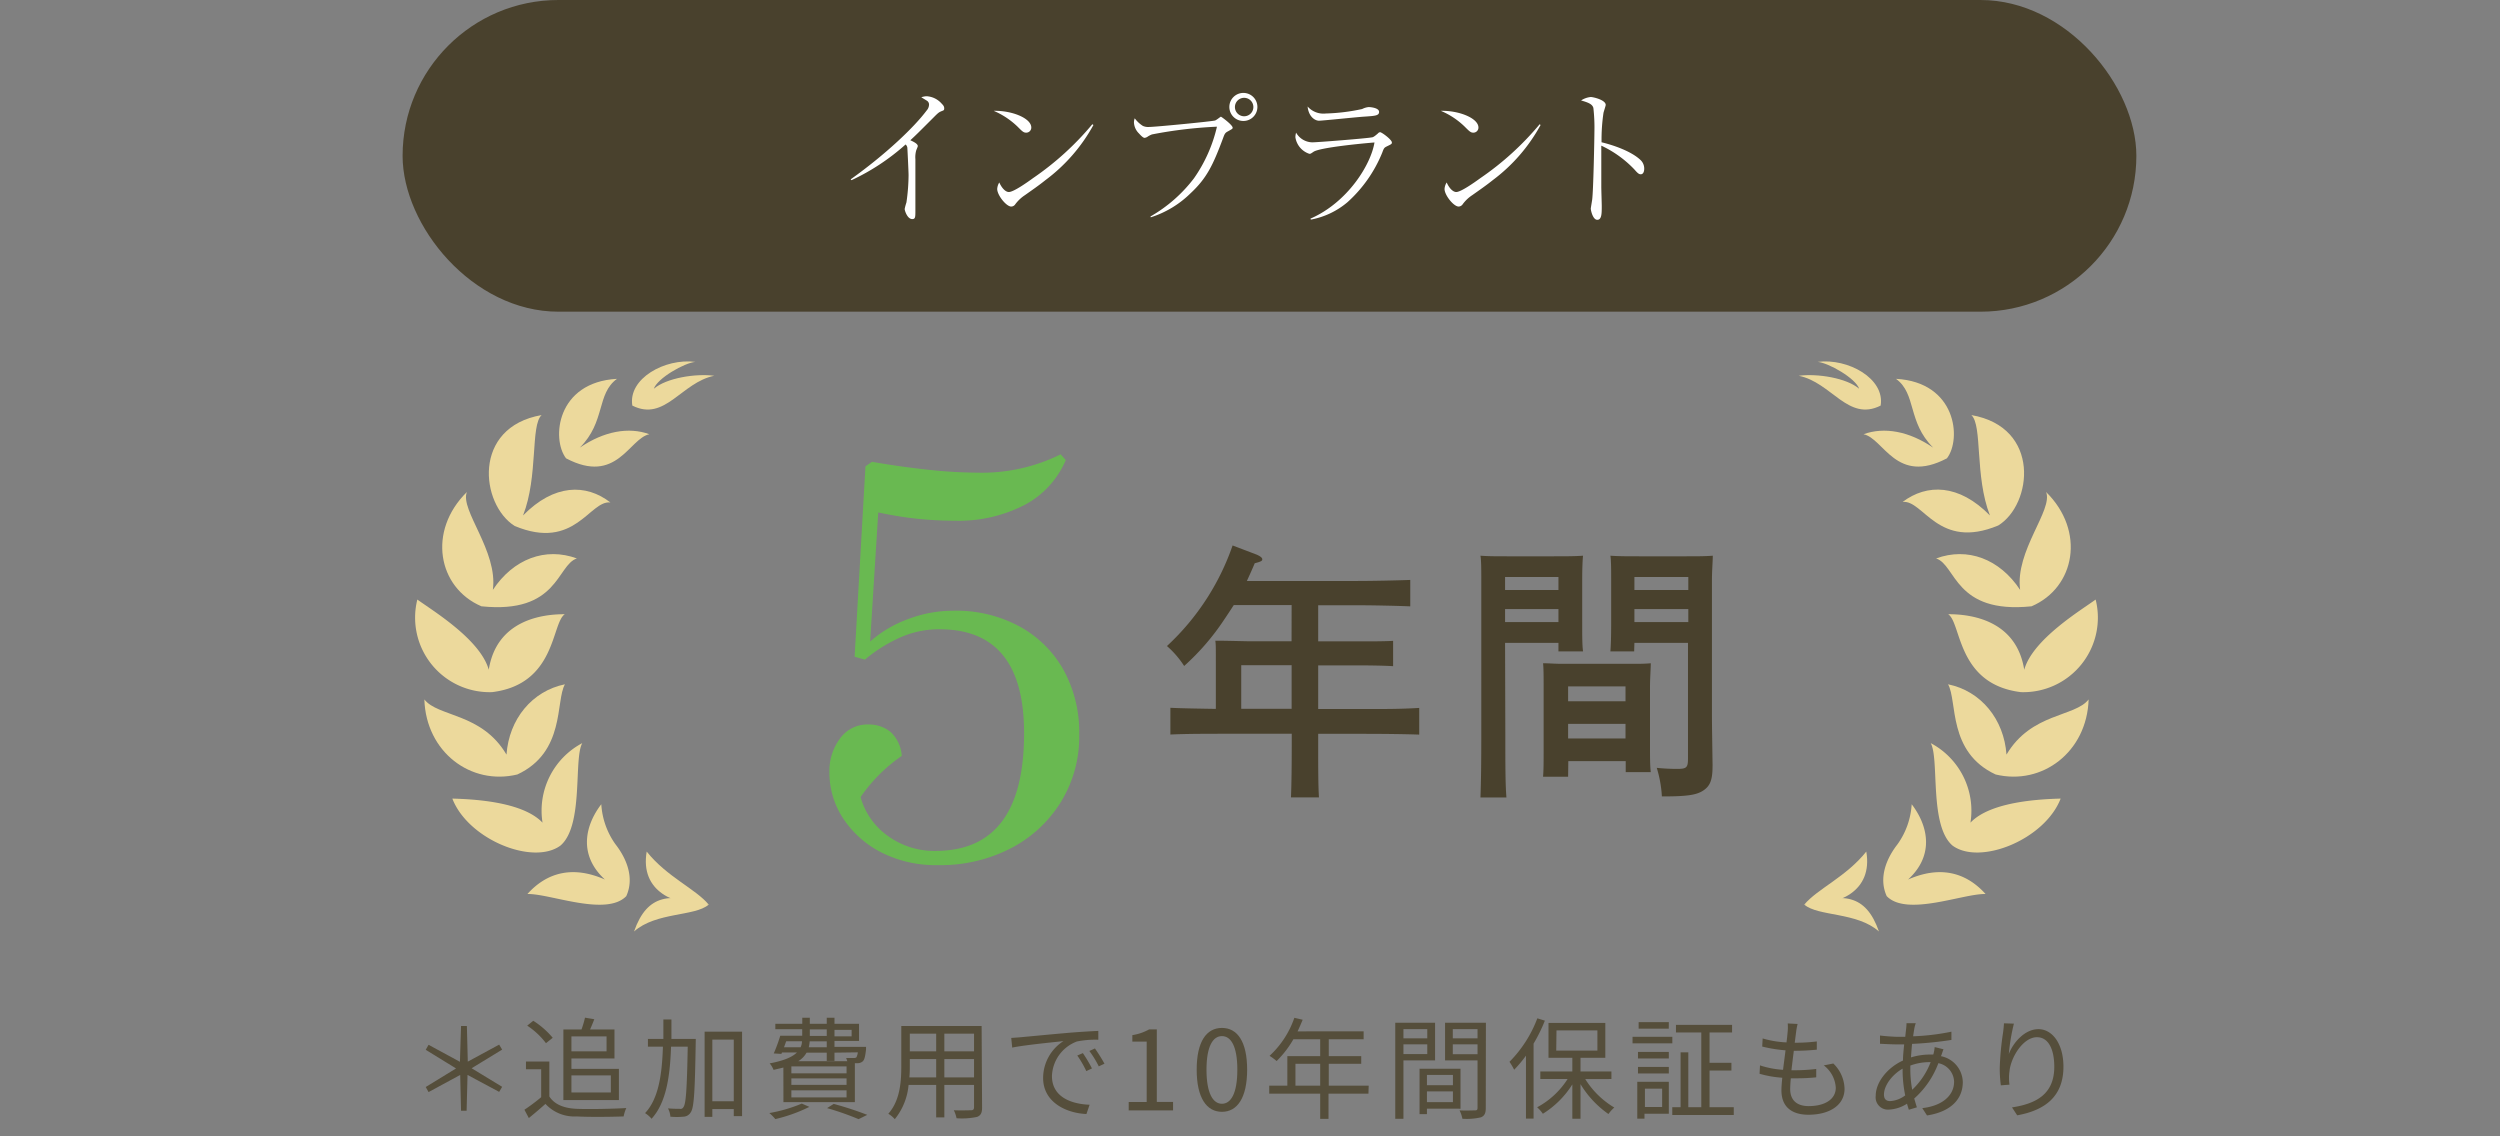 <svg xmlns="http://www.w3.org/2000/svg" viewBox="0 0 385 175"><rect x="0" y="0" width="385" height="175" fill="#808080" stroke="none"/><defs><style>.cls-1{fill:none;}.cls-2{fill:#ecd99c;}.cls-3{fill:#49412d;}.cls-4{fill:#fff;}.cls-5{fill:#69b951;}.cls-6{fill:#554e3b;}</style></defs><title>hosyo1</title><g id="レイヤー_2" data-name="レイヤー 2"><g id="contents"><rect class="cls-1" width="385" height="175"/><path class="cls-2" d="M109.14,139.31c-2-2.42-6.44-4.26-9.55-8.17C98.54,137.28,103.85,139.54,109.14,139.31Z"/><path class="cls-2" d="M109.14,139.31c-2.14,1.85-8.1,1.12-11.5,4.14C99.71,137.53,103.34,137.55,109.14,139.31Z"/><path class="cls-2" d="M96.45,138c1.32-2.93-.07-5.94-1.68-8a11.79,11.79,0,0,1-2.17-6.15c-2.51,3.28-3.56,7.82.56,11.6-4.75-2.1-8.8-1.26-11.94,2.23C84.64,137.58,93.37,141.21,96.45,138Z"/><path class="cls-2" d="M83.55,126.69c-3.19-3.37-11.21-3.62-13.89-3.71,2.42,6.29,12.42,10.35,16.65,7.24,3.62-3.1,2-13.36,3.36-15.78A11.77,11.77,0,0,0,83.55,126.69Z"/><path class="cls-2" d="M77.94,117.63c0-.48,0-.95,0-1.42a14.8,14.8,0,0,1,1.17,2.46Z"/><path class="cls-2" d="M78,116.21c.39-5.46,3.93-9.79,9-10.83-1.47,2.59.09,10.44-7.33,13.89-7.16,1.73-14.06-3.45-14.32-11.56C67.44,110.43,74.19,109.75,78,116.21Z"/><path class="cls-2" d="M75.27,103.14c-1.32-4.71-8.8-9.2-11-10.81a11.48,11.48,0,0,0,11.5,14.26c9.89-1.21,9.14-10.64,11.21-12C83.49,94.57,76.48,95.49,75.27,103.14Z"/><path class="cls-2" d="M75.9,90.84c.81-6-5.11-12.31-4-15.07-6.1,6-4.49,14.72,2.24,17.6C86,94.6,85.74,87,88.84,86,84,84.22,79.07,86.06,75.9,90.84Z"/><path class="cls-2" d="M80.55,79.38c2.37-6.07,1.12-13.85,2.86-15.46C72.65,65.8,74,77.69,79.26,81c9.29,3.88,11.53-4,14.74-3.62C90.25,74.47,85.33,74.51,80.55,79.38Z"/><path class="cls-2" d="M89.29,68.94c4-4,2.54-8.28,5.73-10.6-9.31.51-10.13,9.27-7.85,12.24C95,74.72,96.88,67.52,100,66.87,96.83,65.71,93,66.4,89.29,68.94Z"/><path class="cls-2" d="M97.38,62.46c-.69-4.14,5-7.33,9.71-6.73-1.69.14-5.87,2.53-6.4,4.14,1.92-1.66,6.44-2.38,9.31-2C104.94,58.87,102.41,65,97.38,62.46Z"/><path class="cls-2" d="M277.86,139.31c2-2.42,6.44-4.26,9.55-8.17C288.46,137.28,283.15,139.54,277.86,139.31Z"/><path class="cls-2" d="M277.86,139.31c2.14,1.85,8.1,1.12,11.5,4.14C287.29,137.53,283.66,137.55,277.86,139.31Z"/><path class="cls-2" d="M290.55,138c-1.32-2.93.07-5.94,1.68-8a11.79,11.79,0,0,0,2.17-6.15c2.51,3.28,3.56,7.82-.56,11.6,4.75-2.1,8.8-1.26,11.94,2.23C302.36,137.58,293.63,141.21,290.55,138Z"/><path class="cls-2" d="M303.45,126.69c3.19-3.37,11.21-3.62,13.89-3.71-2.42,6.29-12.42,10.35-16.65,7.24-3.62-3.1-2-13.36-3.36-15.78A11.77,11.77,0,0,1,303.45,126.69Z"/><path class="cls-2" d="M309.06,117.63c0-.48,0-.95,0-1.42a14.8,14.8,0,0,0-1.17,2.46Z"/><path class="cls-2" d="M309,116.21c-.39-5.46-3.93-9.79-9-10.83,1.47,2.59-.09,10.44,7.33,13.89,7.16,1.73,14.06-3.45,14.32-11.56C319.56,110.43,312.81,109.75,309,116.21Z"/><path class="cls-2" d="M311.73,103.14c1.32-4.71,8.8-9.2,11-10.81a11.48,11.48,0,0,1-11.5,14.26c-9.89-1.21-9.14-10.64-11.21-12C303.51,94.57,310.52,95.49,311.73,103.14Z"/><path class="cls-2" d="M311.1,90.84c-.81-6,5.11-12.31,4-15.07,6.1,6,4.49,14.72-2.24,17.6C301,94.6,301.26,87,298.16,86,303,84.22,307.93,86.06,311.1,90.84Z"/><path class="cls-2" d="M306.45,79.38c-2.37-6.07-1.12-13.85-2.86-15.46,10.76,1.88,9.38,13.77,4.15,17-9.29,3.88-11.53-4-14.74-3.62C296.75,74.47,301.67,74.51,306.45,79.38Z"/><path class="cls-2" d="M297.71,68.94c-4-4-2.54-8.28-5.73-10.6,9.31.51,10.13,9.27,7.85,12.24-7.85,4.14-9.71-3.06-12.85-3.71C290.17,65.71,294,66.4,297.71,68.94Z"/><path class="cls-2" d="M289.62,62.46c.69-4.14-5-7.33-9.71-6.73,1.69.14,5.87,2.53,6.4,4.14-1.92-1.66-6.44-2.38-9.31-2C282.06,58.87,284.59,65,289.62,62.46Z"/><rect class="cls-3" x="62" width="267" height="48" rx="24"/><path class="cls-4" d="M131,27.62c5.45-3.88,9.84-8.09,11.7-10.6a1.42,1.42,0,0,0,.37-.87.7.7,0,0,0-.34-.65l-.85-.52a2.71,2.71,0,0,1,.82-.16A3.34,3.34,0,0,1,145,15.94c.27.28.41.44.41.76s-.14.3-.46.44-.44.2-1.1.87c-2.49,2.49-2.76,2.76-3.66,3.59.46.21,1.15.53,1.15.9,0,.11-.23.59-.25.69a3.89,3.89,0,0,0-.12,1.33v7.89c0,1,0,1.33-.48,1.33-.76,0-1.17-1.31-1.17-1.56a7.86,7.86,0,0,1,.27-1,30.29,30.29,0,0,0,.33-4.21c0-.53-.17-4-.19-4.23a.81.81,0,0,0-.27-.49,34.1,34.1,0,0,1-8.33,5.5Z"/><path class="cls-4" d="M158.82,19.64a.78.78,0,0,1-.78.79c-.42,0-.6-.19-1.31-.9a12.1,12.1,0,0,0-3.7-2.46C155.81,17,158.82,18.2,158.82,19.64Zm9.57-.39A26.41,26.41,0,0,1,161,27.74c-1.06.85-2,1.49-3.17,2.32a5.85,5.85,0,0,0-1.48,1.4.76.76,0,0,1-.62.35c-.76,0-2.16-1.75-2.16-2.71a2.18,2.18,0,0,1,.32-1c.42.94,1,1.47,1.47,1.47.74,0,2.88-1.52,3.73-2.14a44.7,44.7,0,0,0,9.13-8.3Z"/><path class="cls-4" d="M177.18,33.33a22.36,22.36,0,0,0,6.69-5.87,22.76,22.76,0,0,0,3.54-7.95,68,68,0,0,0-10,1.19,3.27,3.27,0,0,0-.71.37,1,1,0,0,1-.44.16c-.25,0-.66-.46-.87-.69a2.52,2.52,0,0,1-.76-1.68,1.75,1.75,0,0,1,.12-.64A4.64,4.64,0,0,0,176,19.39a2,2,0,0,0,1,.16c.95,0,9.84-.87,10.14-1s.81-.58.88-.58,1.81,1.27,1.81,1.7c0,.16-.07.19-.73.56-.44.23-.51.39-.76,1.08-1.54,4.11-2.48,6.11-5,8.46a15.42,15.42,0,0,1-6.13,3.7Zm14.3-14.7a2.16,2.16,0,1,1,0-4.32,2.16,2.16,0,0,1,0,4.32Zm0-3.56a1.42,1.42,0,0,0,0,2.83,1.42,1.42,0,1,0,0-2.83Z"/><path class="cls-4" d="M201.81,33.67c5.73-2.5,9.31-8.32,9.86-11.73-1.77.14-8.34.76-9.38,1.43-.43.3-.48.32-.64.32a3.18,3.18,0,0,1-2.16-2.55,2.6,2.6,0,0,1,.11-.71,2.93,2.93,0,0,0,2.49,1.49c.85,0,8.53-.62,9.12-.76.21,0,.42-.11,1-.62a.46.46,0,0,1,.33-.18c.25,0,1.81,1.15,1.81,1.58,0,.23-.07.26-.73.58-.46.23-.49.27-.76,1a20.77,20.77,0,0,1-5.34,7.61,12.16,12.16,0,0,1-5.65,2.69Zm2.35-16.19a30.1,30.1,0,0,0,5.61-.69,2.81,2.81,0,0,1,1-.3c.37,0,1.61.14,1.61.74s-.64.62-2.41.74c-1.08.07-6.32.62-6.85.62s-1.57-.51-1.75-2.19A3.25,3.25,0,0,0,204.16,17.48Z"/><path class="cls-4" d="M227.68,19.64a.78.78,0,0,1-.78.79c-.41,0-.6-.19-1.31-.9a11.86,11.86,0,0,0-3.7-2.46C224.67,17,227.68,18.2,227.68,19.64Zm9.57-.39a26.29,26.29,0,0,1-7.36,8.49c-1.06.85-2,1.49-3.17,2.32a5.67,5.67,0,0,0-1.47,1.4.79.79,0,0,1-.62.35c-.76,0-2.17-1.75-2.17-2.71a2.07,2.07,0,0,1,.33-1c.41.94,1,1.47,1.47,1.47.73,0,2.87-1.52,3.72-2.14a44.7,44.7,0,0,0,9.13-8.3Z"/><path class="cls-4" d="M252.66,24.66a1.81,1.81,0,0,1,.55,1.31c0,.55-.21.87-.53.87s-.53-.23-1-.76a16.84,16.84,0,0,0-5.08-3.65c0,2.09,0,4.23,0,6.32,0,.48.07,2.6.07,3,0,1.11,0,2.1-.69,2.1s-1-1.48-1-1.73c0-.05.19-1.2.21-1.33.19-1.25.35-9.64.35-10.51a27,27,0,0,0-.16-3.66c-.17-.6-.79-.83-1.89-1.15a3.23,3.23,0,0,1,1.49-.53c.35,0,2.3.44,2.3,1.22,0,.12-.23.81-.34,1.2a28.34,28.34,0,0,0-.3,4.55C248.31,22.31,251.19,23.25,252.66,24.66Z"/><path class="cls-5" d="M138.87,116.41a24.55,24.55,0,0,0-6.34,6.34,10.83,10.83,0,0,0,4.23,6,12.1,12.1,0,0,0,7.3,2.29q13.65,0,13.65-18.13,0-16-13-16a14.66,14.66,0,0,0-6.51,1.46,22.49,22.49,0,0,0-5,3.21l-1.59-.44,1.67-29.32,1-.7c3.05.53,6,.94,8.76,1.23a73,73,0,0,0,7.44.44,27.34,27.34,0,0,0,12.86-2.82l.79.88a14,14,0,0,1-6.34,6.91,22.18,22.18,0,0,1-10.83,2.43q-2.64,0-5.37-.27c-1.82-.17-3.93-.5-6.34-1L134,98.8a18.25,18.25,0,0,1,5.9-3.48,19.56,19.56,0,0,1,6.86-1.27A20.51,20.51,0,0,1,157,96.47a17.18,17.18,0,0,1,6.78,6.69,19.92,19.92,0,0,1,2.42,10,19.17,19.17,0,0,1-2.82,10.34,19.69,19.69,0,0,1-7.7,7.13,23.66,23.66,0,0,1-11.31,2.6,18.46,18.46,0,0,1-8.59-1.93,15.37,15.37,0,0,1-5.89-5.2,12.79,12.79,0,0,1-2.16-7.22,8.29,8.29,0,0,1,1.63-5.15,5.18,5.18,0,0,1,4.36-2.16,5.3,5.3,0,0,1,3.43,1.15A5.55,5.55,0,0,1,138.87,116.41Z"/><path class="cls-3" d="M198.91,93.18H190c-.46.71-.91,1.41-1.45,2.2a36.77,36.77,0,0,1-6.19,7.18,14.51,14.51,0,0,0-2.65-3.07A38,38,0,0,0,189.82,84l3.7,1.41c.58.25.87.5.87.7s0,.34-1.16.63c-.42,1-.83,1.9-1.21,2.73h16.85c2.49,0,6.15-.08,8.31-.16v4.07c-2.16-.09-5.82-.17-8.31-.17H203v5.56h6.6c1.49,0,3.78,0,4.94-.08v3.9c-1.25-.08-3.57-.12-4.94-.12H203v6.72h7.3c3.41,0,5.44,0,8.26-.17v4.11c-2.19-.08-5.72-.12-8.26-.12H203v1.28c0,3.82,0,6.64.12,8.51h-4.31c.08-1.87.12-4.69.12-8.51V113H188.5c-2.29,0-6,0-8.26.12V109c1.78.09,4.69.13,7,.17v-6.85c0-3,0-3-.08-3.65,1.12,0,1.12,0,4.85.08h6.89Zm-7.76,9.26v6.72h7.76v-6.72Z"/><path class="cls-3" d="M231.82,113.1c0,4.4,0,7.64.17,9.71h-4c.09-2.36.13-5.43.13-9.71V89.28c0-1.33,0-3-.13-3.7,1.25.09,2.45.09,4.19.09h7c1.91,0,3.24,0,4.61-.09-.09.75-.13,2.37-.13,3.7V96c0,2,0,3.36.13,4.32H240V99h-8.22ZM240,88.86h-8.22v2H240Zm0,4.94h-8.22v2H240Zm1.49,25.82h-3.86c.09-1,.09-2.37.09-4.44v-9.34c0-1.33,0-3-.09-3.7.92,0,1.79.09,3,.09h10.59c1.2,0,2.07,0,3-.09,0,.75-.12,2.37-.12,3.7v8.76c0,2,0,3.36.12,4.31h-3.86v-1.7h-8.84Zm8.84-13.91h-8.84V108h8.84Zm0,5.77h-8.84v2.24h8.84Zm1.33-11.16H248c.08-1,.12-2.37.12-4.32V89.28c0-1.33,0-3-.12-3.7,1.32.09,2.65.09,4.56.09h7.06c1.74,0,2.9,0,4.15-.09,0,.75-.13,2.37-.13,3.7v21c0,1.58.05,4,.09,7.3a3.68,3.68,0,0,1,0,.46c0,2.08-.38,3-1.41,3.69s-2.45.92-6.23.92h-.16a18.34,18.34,0,0,0-.79-4.4,30.85,30.85,0,0,0,3.15.16c1.45,0,1.66-.2,1.66-1.61V99H251.7ZM260,88.86H251.7v2H260Zm0,4.94H251.7v2H260Z"/><path class="cls-6" d="M70.87,165.54,66,168.18l-.44-.78,4.67-2.86-4.67-2.87.44-.77,4.83,2.62L71,158h.9l.14,5.49,4.83-2.62.46.77-4.7,2.87,4.7,2.86-.46.78L72,165.54l-.14,5.51H71Z"/><path class="cls-6" d="M84.6,168.86c.8,1.24,2.28,1.82,4.23,1.9s5.63,0,7.62-.12a5.57,5.57,0,0,0-.41,1.29c-1.85.07-5.34.11-7.21,0A6.07,6.07,0,0,1,84,170c-.81.72-1.66,1.45-2.56,2.18l-.68-1.28a29.24,29.24,0,0,0,2.58-1.93v-4.3H81v-1.19h3.6Zm-.52-8.21a11.68,11.68,0,0,0-2.89-2.7l.93-.75a12.83,12.83,0,0,1,3,2.62Zm2.68-2.11h2.79a15.24,15.24,0,0,0,.54-1.82l1.43.24c-.2.54-.44,1.1-.65,1.58h3.76V163H88v1.61h7.31v4.8H86.76ZM88,159.61v2.3h5.41v-2.3Zm0,6v2.63h6.07v-2.63Z"/><path class="cls-6" d="M107.14,160.61c-.13,7.52-.25,10-.78,10.71a1.35,1.35,0,0,1-1.12.65,10.64,10.64,0,0,1-2,0,3.18,3.18,0,0,0-.37-1.28c.78.07,1.51.07,1.82.07a.49.49,0,0,0,.56-.27c.39-.48.54-2.79.66-9.3h-2.57c-.15,4.55-.73,8.62-3,11.1a4.17,4.17,0,0,0-1-.87c2.1-2.23,2.61-6,2.75-10.23H99.78V160h2.38c0-1,0-2,0-3h1.24c0,1,0,2,0,3h3.75Zm7.14-1.73v13H113V170.8h-3.3V172h-1.19V158.88ZM113,169.59V160.1h-3.3v9.49Z"/><path class="cls-6" d="M124.64,170.46a24.05,24.05,0,0,1-5.24,1.88,7.32,7.32,0,0,0-.92-.93,23.06,23.06,0,0,0,5-1.46Zm-4-6.06c-.46.12-1,.24-1.51.36a3.64,3.64,0,0,0-.6-1c2.25-.42,3.51-1,4.2-1.68h-2.31l-.08.22-1.18-.07a24.73,24.73,0,0,0,1-2.73h3.38v-1H119.4v-.84h4.15v-.93h1.16v.93h2.61v-.93h1.19v.93h3.78v2.64h-3.78v.92h4.86s0,.25,0,.4c-.12,1-.22,1.53-.49,1.81a1.18,1.18,0,0,1-.82.3h-.41v6h-11Zm.1-3.12h2.55a2.26,2.26,0,0,0,.22-.92h-2.44Zm9.63,2.95h-8.5v1.06h8.5Zm0,1.84h-8.5v1h8.5Zm0,1.84h-8.5V169h8.5Zm-1.86-5.8v1.27h-1.19v-1.27h-3.11a3.66,3.66,0,0,1-1.27,1.31h7.54a2.79,2.79,0,0,0-.18-.49l1.17,0a.66.66,0,0,0,.41-.09,2,2,0,0,0,.22-.78Zm-1.19-1.75h-2.63a5.36,5.36,0,0,1-.14.92h2.77Zm-2.61-.83h2.61v-1h-2.61ZM128.39,170a51.74,51.74,0,0,1,5.17,1.69l-1.34.66a42.37,42.37,0,0,0-4.85-1.7Zm.12-11.4v1h2.64v-1Z"/><path class="cls-6" d="M151.24,170.59c0,.82-.22,1.19-.76,1.41a11.13,11.13,0,0,1-3.17.21,5,5,0,0,0-.42-1.23c1.19.05,2.35,0,2.65,0s.46-.12.46-.44v-3.46h-4.57v5h-1.26v-5h-4.25a9.71,9.71,0,0,1-2.12,5.27,4.27,4.27,0,0,0-1-.83c1.87-2.11,2-5.1,2-7.46V158h12.37Zm-7.07-4.67V163.1h-4.06v1c0,.56,0,1.19-.07,1.82Zm-4.06-6.73v2.72h4.06v-2.72Zm9.89,0h-4.57v2.72H150Zm0,6.73V163.1h-4.57v2.82Z"/><path class="cls-6" d="M157.23,159.73c1.1-.1,4.28-.41,7.37-.68,1.84-.15,3.42-.24,4.54-.29v1.36a14.24,14.24,0,0,0-3.3.27,5.9,5.9,0,0,0-3.84,5.32c0,3.28,3.06,4.32,5.8,4.42l-.49,1.43c-3.11-.14-6.67-1.8-6.67-5.56a6.77,6.77,0,0,1,3.13-5.67c-1.48.17-6.07.61-7.89,1l-.15-1.49C156.38,159.8,156.9,159.76,157.23,159.73Zm10.93,4.81-.87.41a15.66,15.66,0,0,0-1.39-2.4l.86-.37A20.44,20.44,0,0,1,168.16,164.54Zm1.93-.73-.88.41a15,15,0,0,0-1.45-2.37l.86-.39A26.8,26.8,0,0,1,170.09,163.81Z"/><path class="cls-6" d="M173.82,169.71h2.77v-9.3h-2.21v-1a7.76,7.76,0,0,0,2.58-.88h1.19v11.17h2.5V171h-6.83Z"/><path class="cls-6" d="M184.29,164.73c0-4.34,1.51-6.43,3.89-6.43s3.88,2.11,3.88,6.43-1.51,6.49-3.88,6.49S184.29,169.06,184.29,164.73Zm6.26,0c0-3.64-1-5.17-2.37-5.17s-2.38,1.53-2.38,5.17,1,5.25,2.38,5.25S190.55,168.4,190.55,164.73Z"/><path class="cls-6" d="M210.74,168.42h-6.15v3.89h-1.28v-3.89h-7.85v-1.23h2.79v-4.55h5.06v-2.59h-4.13a15.36,15.36,0,0,1-2.58,3.35,8.53,8.53,0,0,0-1.09-.8,14.21,14.21,0,0,0,3.82-5.86l1.28.3c-.24.6-.51,1.21-.78,1.79H210v1.22h-5.37v2.59h5v1.19h-5v3.36h6.15Zm-7.43-1.23v-3.36H199.5v3.36Z"/><path class="cls-6" d="M216.13,163.3v9h-1.26V157.5H221v5.8Zm0-4.81v1.41h3.67v-1.41Zm3.67,3.84v-1.5h-3.67v1.5Zm-.05,8.4v.85h-1.14v-7h6.31v6.16Zm0-5.19v1.58h4v-1.58Zm4,4.19v-1.65h-4v1.65Zm5.06.9c0,.79-.19,1.22-.75,1.44a9.77,9.77,0,0,1-2.85.22,4.81,4.81,0,0,0-.44-1.29c1,.05,2.07,0,2.38,0s.39-.1.39-.41v-7.29h-5V157.5h6.29Zm-5.08-12.14v1.41h3.81v-1.41Zm3.81,3.86v-1.52h-3.81v1.52Z"/><path class="cls-6" d="M237.91,157.18a24.73,24.73,0,0,1-1.74,3.54v11.54H235v-9.69a18.44,18.44,0,0,1-1.82,2.17,9.93,9.93,0,0,0-.72-1.22,19,19,0,0,0,4.29-6.7Zm6.22,9a13.23,13.23,0,0,0,4.47,4.38,5.81,5.81,0,0,0-.9,1,15.17,15.17,0,0,1-4.3-4.6v5.32h-1.26V167a14.17,14.17,0,0,1-4.54,4.52,6,6,0,0,0-.88-1,12.64,12.64,0,0,0,4.69-4.35h-4.2v-1.16h4.93v-2.11h-3.67v-5.37h8.75v5.37H243.4v2.11h4.76v1.16Zm-4.47-4.39H246v-3.11h-6.3Z"/><path class="cls-6" d="M257.54,160.67h-6.13v-1h6.13ZM257,171.51h-3.75v.76h-1.11V166.6H257ZM257,163h-4.75v-1H257Zm-4.75,1.31H257v1h-4.75Zm4.74-5.9h-4.64v-1H257Zm-3.67,9.24v2.83h2.65v-2.83ZM267,170.51v1.2h-9.47v-1.2h1.28v-8.45H260v8.45h2V159H258.1v-1.17h8.64V159h-3.47v4.67h3.37v1.19h-3.37v5.65Z"/><path class="cls-6" d="M282.33,163.78a5.57,5.57,0,0,1,1.73,3.89c0,2.5-2.26,4-5.57,4-2.3,0-4.15-1-4.15-3.76,0-.46.05-1.14.13-1.94a16.44,16.44,0,0,1-3.5-.61l.07-1.29a14.12,14.12,0,0,0,3.55.68c.12-1,.26-2,.38-3a21.89,21.89,0,0,1-3.59-.58l.07-1.25a15.38,15.38,0,0,0,3.67.61c.09-.68.15-1.29.19-1.75a7.6,7.6,0,0,0,0-1.17l1.52.08a11.12,11.12,0,0,0-.22,1.17c-.05.43-.13,1-.22,1.72a26.15,26.15,0,0,0,3.4-.2l0,1.27c-1.07.1-2.07.17-3.42.17h-.12c-.13,1-.25,2-.37,3h.32a27.7,27.7,0,0,0,3.5-.2l0,1.29a30.14,30.14,0,0,1-3.3.15h-.61c-.07.66-.1,1.26-.1,1.67,0,1.59.92,2.61,2.84,2.61,2.55,0,4.18-1.08,4.18-2.83a4.64,4.64,0,0,0-1.85-3.44Z"/><path class="cls-6" d="M298.9,162.65a4.16,4.16,0,0,1,3.37,4c0,2.41-1.6,4.52-5.51,5.13l-.73-1.13c3-.33,4.9-1.89,4.9-4.07a3,3,0,0,0-2.42-2.85,13.61,13.61,0,0,1-3.72,5.44c.14.47.27.93.41,1.36l-1.24.37c-.09-.29-.19-.59-.28-.93a5.61,5.61,0,0,1-2.82.91,1.89,1.89,0,0,1-2-2.12c0-2.16,1.88-4.39,4.2-5.44,0-.85.11-1.7.18-2.48h-1c-.73,0-2-.06-2.72-.1l0-1.27c.58.08,2.06.2,2.77.2h1.12c.05-.5.1-.94.14-1.3s.05-.59.05-.8l1.43,0a5.26,5.26,0,0,0-.21.75c-.06.35-.13.78-.2,1.27a35.31,35.31,0,0,0,5.9-.71v1.27a56.68,56.68,0,0,1-6.06.61c-.07.65-.12,1.36-.17,2.08a9.94,9.94,0,0,1,2.82-.44h.61l.05-.15a6.14,6.14,0,0,0,.17-1l1.36.34c-.1.22-.24.68-.34.94Zm-5.9,1.92c-1.63.94-2.87,2.61-2.87,4,0,.67.33,1,.95,1a4.22,4.22,0,0,0,2.32-.88,20.1,20.1,0,0,1-.4-3.81Zm4.05-1a8.38,8.38,0,0,0-2.86.53v.66a17.65,17.65,0,0,0,.29,3.06,11.46,11.46,0,0,0,2.84-4.25Z"/><path class="cls-6" d="M310.14,157.64a30.55,30.55,0,0,0-.78,4.67c.66-1.73,2.43-3.82,4.56-3.82s3.85,2.24,3.85,5.78c0,4.67-2.94,6.73-7.12,7.49l-.8-1.22c3.66-.56,6.51-2,6.51-6.25,0-2.66-.88-4.56-2.67-4.56-2.09,0-4,3-4.23,5.25a7.21,7.21,0,0,0,0,2.06l-1.33.1a19.74,19.74,0,0,1-.17-2.67,45.11,45.11,0,0,1,.51-5.44c.07-.52.12-1,.14-1.44Z"/></g></g></svg>